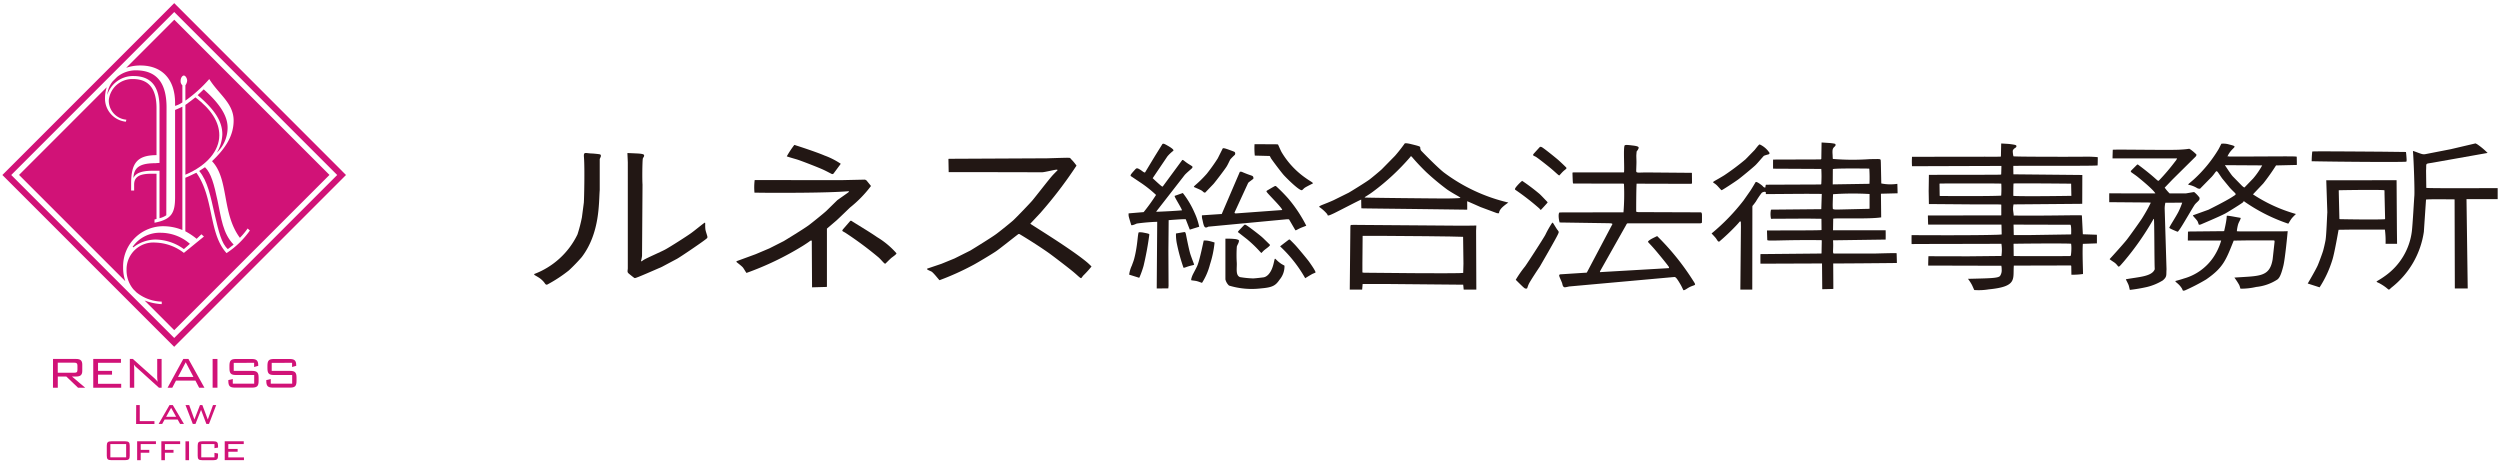 <svg id="レイヤー_1" data-name="レイヤー 1" xmlns="http://www.w3.org/2000/svg" width="259" height="48" viewBox="0 0 259 48">
  <defs>
    <style>
      .cls-1 {
        fill: #d11277;
      }

      .cls-2 {
        fill: #221714;
      }
    </style>
  </defs>
  <g>
    <g>
      <path class="cls-1" d="M17.818.555.245,18.13l17.8,17.8,17.8-17.8L18.049.325Zm.231.689L34.933,18.13c-.442.439-16.442,16.441-16.884,16.883L1.163,18.13C1.6,17.687,17.606,1.686,18.049,1.244Z"/>
      <g>
        <path class="cls-1" d="M7.7,37.574c.219,0,.323.059.323.307v.433c0,.253-.1.3-.323.3H5.985V37.574ZM5.488,40.166h.5V39.007h.88l1.214,1.159h.74L7.453,39.007h.44c.434,0,.63-.163.63-.578v-.663c0-.417-.2-.578-.63-.578h-2.4Z"/>
        <path class="cls-1" d="M9.66,37.188h2.872v.4H10.156v.833h1.451v.393H10.156v.947h2.4v.408H9.66Z"/>
        <path class="cls-1" d="M13.45,37.188h.312l2.229,1.993a2.847,2.847,0,0,1,.341.374,4.373,4.373,0,0,1-.045-.733V37.188h.456v2.978h-.278l-2.293-2.073a1.28,1.28,0,0,1-.3-.334,5.273,5.273,0,0,1,.033.652v1.755H13.45Z"/>
        <path class="cls-1" d="M18.441,39.052l.8-1.523.8,1.523ZM17.36,40.166h.49l.381-.733h2.017l.382.733h.548L19.52,37.188h-.531Z"/>
        <path class="cls-1" d="M22.027,37.188h.5v2.978h-.5Z"/>
        <path class="cls-1" d="M24.215,37.592v.831h1.878c.543,0,.7.168.7.7v.334c0,.549-.157.7-.7.7H24.355c-.537,0-.7-.155-.7-.7v-.081l.462-.108v.478h2.218v-.895H24.465c-.532,0-.694-.149-.694-.7v-.26c0-.555.162-.7.694-.7h1.589c.5,0,.7.138.7.653V37.9l-.427.122v-.434Z"/>
        <path class="cls-1" d="M28.15,37.592v.831h1.878c.541,0,.692.168.692.7v.334c0,.549-.155.7-.692.7h-1.74c-.537,0-.7-.155-.7-.7v-.081l.463-.108v.478h2.218v-.895H28.4c-.533,0-.694-.149-.694-.7v-.26c0-.555.161-.7.694-.7h1.588c.5,0,.7.138.7.653V37.9l-.428.122v-.434Z"/>
        <path class="cls-1" d="M14.109,41.962h.37v1.664H16v.3h-1.9Z"/>
        <path class="cls-1" d="M17.209,43.183l.519-.934.521.934Zm-.776.738h.37l.25-.456h1.354l.253.456h.4L17.9,41.962h-.338Z"/>
        <path class="cls-1" d="M19.217,41.962H19.6l.541,1.5.578-1.5h.244l.564,1.5.541-1.5H22.4l-.749,1.959h-.271l-.551-1.46-.577,1.46h-.278Z"/>
        <path class="cls-1" d="M11.433,47.38V46.008h1.636V47.38Zm-.37-1.2v1.031c0,.364.107.46.481.46h1.414c.37,0,.481-.1.481-.46V46.184c0-.356-.106-.467-.481-.467H11.544C11.17,45.717,11.063,45.828,11.063,46.184Z"/>
        <path class="cls-1" d="M14.207,45.717h1.949v.291H14.577v.6h.89V46.9h-.89v.776h-.37Z"/>
        <path class="cls-1" d="M16.716,45.717h1.948v.291H17.085v.6h.891V46.9h-.891v.776h-.369Z"/>
        <path class="cls-1" d="M19.215,47.675V45.721h.37v1.954Z"/>
        <path class="cls-1" d="M20.851,46.008V47.38h1.367v-.465l.37.068v.232c0,.359-.11.46-.48.46H20.956c-.379,0-.475-.1-.475-.46V46.184c0-.361.1-.467.475-.467h1.152c.366,0,.48.1.48.467v.185l-.37.061v-.422Z"/>
        <path class="cls-1" d="M23.281,45.717h1.972v.291h-1.6v.5h.966V46.8h-.966v.589h1.622v.284H23.281Z"/>
      </g>
      <g>
        <path class="cls-1" d="M13.742,25.573l.078.052a3.771,3.771,0,0,1,2.291-.808,5.122,5.122,0,0,1,2.939.99l.625-.546a4.61,4.61,0,0,0-2.994-1.146A3.423,3.423,0,0,0,13.742,25.573Z"/>
        <path class="cls-1" d="M12.754,27.68a4.159,4.159,0,0,1,4.293-4.242,5.209,5.209,0,0,1,1.847.391V11.051c-.261.131-.493.235-.755.339v9.029c0,1.614-.339,2.318-2.132,2.656v-.338l.208-.052V18h-.573c-1.2,0-1.745.338-1.745,1.119v.622h-.311v-.726c0-2.082.6-2.942,2.629-2.942V11.209c0-2.031-.808-3.019-2.446-3.019a2.439,2.439,0,0,0-2.5,2.211,1.991,1.991,0,0,0,1.823,2l-.052.208a2.408,2.408,0,0,1-2.162-2.419,3.627,3.627,0,0,1,.181-1.155L1.973,18.122,12.981,29.129A4.354,4.354,0,0,1,12.754,27.68Z"/>
        <path class="cls-1" d="M17.229,22.3l.025-11.164c0-2.55-1.015-3.852-3.2-3.852a3.1,3.1,0,0,0-1.92.684l-.458.457a2.559,2.559,0,0,0-.564,1.408A2.8,2.8,0,0,1,13.82,7.877c1.822,0,2.706,1.067,2.706,3.254v5.75a3.73,3.73,0,0,0-.391.026c-1.585,0-2.262.39-2.315,1.536.26-.546.91-.756,2.056-.756h.65v4.919A2.105,2.105,0,0,0,17.229,22.3Z"/>
        <path class="cls-1" d="M19.206,10.871V18.1c2.266-.963,3.513-2.5,3.513-4.085,0-1.354-.8-2.654-2.473-3.929C19.91,10.35,19.571,10.609,19.206,10.871Z"/>
        <path class="cls-1" d="M22.46,15.815a3.555,3.555,0,0,0,1.119-2.6c0-1.223-.833-2.5-2.474-3.958l-.624.6c1.665,1.431,2.552,2.629,2.552,4.06A3.916,3.916,0,0,1,22.46,15.815Z"/>
        <path class="cls-1" d="M18.055,2.042,13.071,7.026a4.411,4.411,0,0,1,1.479-.241c2.211,0,3.589,1.4,3.589,3.9v.286a2.542,2.542,0,0,0,.755-.365V8.84a.587.587,0,0,1-.182-.469c0-.312.182-.546.338-.546.131,0,.339.234.339.546a.988.988,0,0,1-.183.469v1.587A14.15,14.15,0,0,0,21.679,8.19c.963,1.562,2.525,2.5,2.525,4.294,0,1.509-.756,2.809-2.238,4.215,1.768,1.848.988,5.385,2.888,7.938a7.43,7.43,0,0,0,.8-.964l.235.207a8.922,8.922,0,0,1-2.419,2.342c-1.875-2.055-1.277-5.7-3.123-8.325-.313.129-.677.338-1.146.519V23.96a7.113,7.113,0,0,1,1.171.781l.494-.47.261.235L19.05,26.2a5.039,5.039,0,0,0-2.939-1.068,2.784,2.784,0,0,0-3,2.812,3.058,3.058,0,0,0,.722,2.044l.292.291a4.329,4.329,0,0,0,2.631.968v.262a5.969,5.969,0,0,1-1.776-.375l3.07,3.071L34.134,18.122Z"/>
        <path class="cls-1" d="M22.252,22.268c.416,1.769.7,2.966,1.352,3.539l.6-.469c-1.119-1.144-1.277-2.705-1.667-4.553-.364-1.717-.675-2.863-1.3-3.461l-.6.39C21.523,18.781,21.808,20.315,22.252,22.268Z"/>
      </g>
    </g>
    <g>
      <path class="cls-2" d="M146.065,14.9c1.354.333.994.254,1.1.57a.349.349,0,0,0,.07.143c.126.136,1.635,1.69,2.339,2.246a17.921,17.921,0,0,0,6.69,3.124c-.586.42-.856.656-.956,1.006-.014.03.016.09-.014.1a.727.727,0,0,1-.22-.01l-1.694-.63c-.9-.4-1.36-.6-1.38-.6,0,.014.01.874,0,.874-9-.12-10.935-.124-10.955-.144s-.024-.89-.024-.9c-.17.05-2.01,1.016-2.786,1.4-.8.384-.654.24-.74.1a3.968,3.968,0,0,0-.84-.75c.1-.164.51-.24,1.506-.69l1.574-.78c.316-.184,1.75-1.07,2.136-1.354.23-.17,1.084-.88,1.28-1.066l1.37-1.394a16,16,0,0,0,1.01-1.285C145.629,14.8,146.049,14.9,146.065,14.9Zm.034,1.373a23.8,23.8,0,0,1-3.84,3.57c-.58.436-.92.57-.87.62.03.03,7.309.1,8.409.1.346,0,1.33-.024,1.476-.05.01,0,.024.006.024,0-.03-.12-.444-.264-1.354-.864a25.84,25.84,0,0,1-2.185-1.816c-1.06-1.034-1.5-1.614-1.524-1.62C146.129,16.159,146.125,16.235,146.1,16.269Z"/>
      <path class="cls-2" d="M208.193,14.92c.69.09.7.116.706.23.01.16-.2.16-.33.365a.229.229,0,0,0-.046.144,2.536,2.536,0,0,0,.07.536c.436.05,5.14.05,7.056.044a13.254,13.254,0,0,1,1.66.04c.03.016.02.1.02.146,0,.234-.01.714-.02.714-.46.06-5.526.03-7.586.036l-1.14.01c-.01.01,0,.874.01.874l7.136.07-.01,2.986-7.116.06a2.411,2.411,0,0,0-.05.484c.006.2.046.4.066.6,0,.024-.016.07.01.07,3.26.044,6.994-.07,7.054-.01l.1,1.95,1.454.05c.006,0,.006.89,0,.894l-1.454.05c-.07.916.034,3,.014,3.125a7.72,7.72,0,0,1-1.2.074c0-.01-.01-.839-.014-.9a.069.069,0,0,0-.06-.06l-5.89.015c-.109,1.39.4,2.17-2.595,2.46a6.383,6.383,0,0,1-1.5.07c-.024-.026-.164-.366-.254-.546a5.073,5.073,0,0,0-.4-.614c2.324-.056,3.13-.066,3.32-.3a1.03,1.03,0,0,0,.17-.664,1.73,1.73,0,0,0-.036-.39l-7.574-.02c-.01-.006.014-.969.024-.969l4.12.01,3.44-.036a4.461,4.461,0,0,0,0-1.26l-4.12.01c-.564,0-4.024.006-5.184.016-.01-.006-.01-.92,0-.926.824.01,6.61.036,8.674-.034a6.239,6.239,0,0,0,.656-.036c0-.01-.016-1.014-.026-1.02H199.76c-.01,0-.036-.94-.026-.944l7.56-.01a.043.043,0,0,0,.04-.036v-1.07c0-.054-1.234-.024-3.064-.034l-4.436-.036L199.81,19.8l.024-1.686c7.926-.014,7.446.006,7.49-.06,0-.02.03-.86.02-.864l-9.26.03a7.859,7.859,0,0,1,0-.976l7.516-.01c1.054,0,1.68.01,1.694-.02l.03-1.349C207.534,14.876,208.114,14.91,208.193,14.92Zm.39,5.369c.031.03,1.65.066,6.01,0l-.024-1.26c-.05,0-5.916-.06-5.966-.014C208.583,19.045,208.573,20.279,208.583,20.289Zm-7.649-1.234.016,1.21c0,.04.074.04.12.04,5.31.034,6.24-.03,6.254-.04a11.068,11.068,0,0,0,.01-1.236c-.04-.04-6.34-.02-6.36-.014A.047.047,0,0,0,200.934,19.055Zm9.149,5.3,4.486-.07c.01-.15.03-.954-.076-1l-5.89-.016c0,.006.02,1.076.026,1.08Zm-1.464,2.16c.04.04,5.8.02,5.83.01a.1.1,0,0,0,.094-.074,5.117,5.117,0,0,0,.05-.616,3.768,3.768,0,0,0-.024-.58c-.186-.05-4.17-.03-5.966,0Z"/>
      <g>
        <path class="cls-2" d="M189.681,14.826c.49.064.45.08.474.134.06.156-.134.246-.194.335-.086.124-.146.205-.1.78,0,.124.014.364.024.39a24.967,24.967,0,0,0,3.84.02c1.246-.006,1.1-.08,1.13.34l.046,2.18a4.784,4.784,0,0,0,1.663.04c.006,0,.03.974.026.98l-1.725.044.026,2.45c-1.256.2-4.576.046-4.946.136-.01,0-.024,0-.024.01l-.02,1.19h5.45c.01,0,.01.964,0,.964l-5.45.076c.064.85-.07,1.31.07,1.37h4.29c1.424-.036,2.194-.06,2.23-.026,0,.01.034,1.006.023,1.006-1.479.02-5.873.054-6.593.049l.014,2.594c0,.016,0,.046-.024.046s-1.126.034-1.126.024l-.024-2.664-6.375.024c-.01,0-.01-.993,0-.993l6.275-.06c.02,0,.05-.006.05-.026l.024-1.32c0-.024-.044-.04-.074-.04-4.01-.044-5.5.126-5.569-.01-.006-.034-.036-.99-.03-.994,2.789-.006,5.609,0,5.649-.046,0-.01-.006-.91-.01-1.094,0-.02,0-.07-.026-.07l-1.444-.02-3.755.02a2.418,2.418,0,0,1-.05-.486,2.2,2.2,0,0,1,.05-.46l5.209-.05.05-1.574c-.25-.016-1.98-.016-2.594-.01l-3.175.024c-.11-.224-.01.016-.024-.16-.01-.14-.326-.07-.436.04a8.9,8.9,0,0,0-.594.886c-.386.55-.33.364-.366.53l-.01,8.6H180.3l.06-6.493c0-.186-.01-.546-.01-.56-.206.02.06-.146-.546.484a22.355,22.355,0,0,1-1.684,1.59c-.15.05-.22-.18-.376-.374-.134-.166-.414-.45-.424-.466a21.344,21.344,0,0,0,3.31-3.414l.7-1c.19-.284.514-.844.544-.894.046-.06.186-.04.656.324.08.06.134.15.22.2.04.024.13.034.144.014a1.913,1.913,0,0,1,.036-.244.064.064,0,0,1,.06-.036l5.6-.024c.034,0,.09-.01.094-.05.006-.02.026-.516.026-.776s-.016-.784-.026-.784l-4.989-.026c-.01,0-.01-.944,0-.944l4.9-.016c.04,0,.094-.03.094-.07l.026-1.683C188.955,14.776,189.6,14.816,189.681,14.826Zm.2,2.7-.01,1.576,3.806-.06a13.927,13.927,0,0,0-.016-1.54c0-.026-.034-.036-.06-.036C189.711,17.419,189.885,17.525,189.885,17.529Zm.026,2.59c-.006.06-.03.616-.036.92a5.679,5.679,0,0,0,.01.586c.016.1.37.09.646.084l3.124-.074a.042.042,0,0,0,.036-.036V20.1A29.874,29.874,0,0,0,189.911,20.119Z"/>
        <path class="cls-2" d="M182.462,15.04a2.417,2.417,0,0,1,.87.815.2.2,0,0,1-.1.134,3.859,3.859,0,0,0-.48.146c-.066.034-.63.734-.9.99s-1.47,1.25-1.79,1.48c-.446.32-1.66,1.11-1.7,1.1-.056,0-.39-.42-.536-.544-.47-.426-.67-.09.806-1a24.98,24.98,0,0,0,2.2-1.65l.956-.98c.544-.7.48-.573.62-.519A.372.372,0,0,0,182.462,15.04Z"/>
      </g>
      <g>
        <path class="cls-2" d="M61.536,15.915c.73.07.656.084.69.134.09.126-.074.34-.094.436v3.2c-.106,1.294.044,4.444-1.866,6.954a18.263,18.263,0,0,1-1.324,1.369,14.543,14.543,0,0,1-2.25,1.476c-.18.05-.23-.136-.356-.276a2.412,2.412,0,0,0-.374-.354c-.18-.136-.53-.326-.58-.36-.03-.026-.056-.086-.026-.11a8.17,8.17,0,0,0,4.47-4.095,15.477,15.477,0,0,0,.46-1.77l.2-1.524c.034-.44.1-3.566.014-4.68-.05-.586.076-.466.676-.42C61.3,15.9,61.416,15.905,61.536,15.915Z"/>
        <path class="cls-2" d="M66.261,15.915c.44.05.514.1.45.3-.036.08-.11.156-.12.246-.046.354-.066,2.134-.026,2.66l-.05,7.394a4.247,4.247,0,0,1-.11.546c.19,0-.04.054.34-.17.3-.176,1.74-.81,2.136-1.02.524-.276,2.31-1.426,2.69-1.7.41-.29,1.344-1.07,1.44-1.1s.01.27.074.726c.026.174.21.674.206.76-.01.11-.026.12-.39.39-.516.384-2.356,1.634-2.76,1.864l-1.6.849c-2.74,1.2-2.74,1.166-2.81,1.14-.086-.05-.36-.27-.536-.414-.23-.18-.184-.24-.154-.566V16.849c-.006-.334-.046-.984-.04-.994C65.325,15.865,66.165,15.905,66.261,15.915Z"/>
      </g>
      <path class="cls-2" d="M110.952,16.475a4.211,4.211,0,0,1,.47.544c.04.05.116.11.086.166a44.078,44.078,0,0,1-3.746,4.9l-1.024,1.09c.09.1,4.154,2.56,5.863,3.984.17.14.47.435.48.449a10.445,10.445,0,0,1-.859.946c-.07.08-.15.21-.2.254-.076.06-.376-.27-.776-.6-.37-.32-2.114-1.659-2.614-2.015-1.41-.99-2.99-1.93-3.01-1.94a.148.148,0,0,0-.12,0c-.376.276-1.886,1.486-2.3,1.77-.4.276-1.986,1.226-2.376,1.429a27.731,27.731,0,0,1-3.489,1.576c-.054-.02-.534-.666-.8-.87-.06-.046-.37-.166-.44-.216s-.05-.11-.044-.11l1.48-.5,1.354-.554,1.649-.826c.36-.22,2.156-1.324,2.666-1.7.36-.26,1.54-1.214,1.77-1.424.4-.376,1.714-1.746,1.974-2.05.41-.49,1.78-2.266,2.106-2.616.164-.18.494-.5.51-.524s-.03-.056-.06-.06c-.16-.02-1.17.244-1.526.27-.13,0-5.884-.016-8.629-.016-.33,0-1.06.006-1.064,0l-.026-1.344c.006-.04.08-.036.12-.036l10.1-.05C111.272,16.319,110.778,16.315,110.952,16.475Z"/>
      <g>
        <path class="cls-2" d="M256.6,14.92a7.091,7.091,0,0,1,1.1.909c0,.006.02.01.01.016L252,16.859c-.81.136-.6.006-.66.816l.024,1.79c.4.054,5.329.03,7.395.024v1.14H255.53l.126,9.259H254.32l-.024-9.233c-.716-.006-2.906-.03-2.96.024l-.226,3.346a8.978,8.978,0,0,1-3.36,5.773c-.434.39-.06.21-1.21-.434-.094-.056-.2-.086-.29-.146-.13-.08.1-.09.87-.65a6.661,6.661,0,0,0,2.75-4.619c.09-.774.22-3.21.256-3.644.044-.556-.06-3.666-.146-4.666.136.02.766.286.97.326a.78.78,0,0,0,.34,0l2.616-.51,2.559-.6A.806.806,0,0,0,256.6,14.92Z"/>
        <path class="cls-2" d="M249.256,15.745c.01,0,.06.524.07.79,0,.07-.006.214-.036.214-.38.06-6.919.016-9.8-.044a9.513,9.513,0,0,1,.06-1c.034-.024.054-.044,7.213.01Z"/>
        <path class="cls-2" d="M248.32,23.875l.016,1.384h-1.19a9.354,9.354,0,0,0-.07-1.47h-3.639l-1.16.016c-.066.354-.43,2.454-.646,3.124a11.355,11.355,0,0,1-1.32,2.839l-1.21-.39c-.01,0-.03.006-.024,0,.09-.15.81-1.38,1.03-1.864.13-.295.52-1.345.58-1.579.074-.27.2-.81.244-1.086.086-.544.15-2.45.18-2.85l-.11-3.31s-.014-.01-.01-.01l7.295-.01Zm-6.009-3.346.05,2.136c0,.024.036.034.06.04,2.435.05,4.609.04,4.655,0a.114.114,0,0,0,.02-.05l-.06-2.586a3.581,3.581,0,0,0-.01-.36c-.4-.064-3.549-.024-4.729,0C242.291,19.709,242.307,20.259,242.311,20.529Z"/>
      </g>
      <g>
        <path class="cls-2" d="M230.948,14.97c1.014.25.41.18-.08,1.029-.08.136-.08.186-.11.21.064.03-.026,0,.07-.014.06,0,.114.024.174.024,4.685,0,6.905-.054,6.939.02.006.06.02.85.01.85l-2.154.05a21.953,21.953,0,0,1-1.32,1.866l-1.07,1.13a15.965,15.965,0,0,0,4.45,2.034c0,.01-.316.3-.45.476s-.276.444-.34.53a18,18,0,0,1-4.37-2.17c-.08-.05-.209-.156-.236-.16s-.06.1-.11.134c-.4.29-1.623,1.04-1.813,1.14-.62.326-2.336,1.046-2.546,1.14-.064.01-.164.04-.194.01-.016-.014-.076-.23-.13-.34-.09-.164-.46-.53-.476-.59a.035.035,0,0,1,.016-.04l1.584-.57c.126-.06,1.776-.884,2.426-1.3.62-.406.49-.2-.23-1.006l-.776-.944c-.734-1.04-.43-.876-1.07-.17l-1.22,1.244c-.34,0-.234-.1-.824-.314-.52-.186-.606.054.214-.68a13.954,13.954,0,0,0,2.536-3.11c.1-.179.26-.519.29-.559A2.054,2.054,0,0,1,230.948,14.97Zm-.4,2.215c.06.08.526.814.75,1.07l.979,1c.18.16.25.206.306.11l.844-.874a7.851,7.851,0,0,0,.936-1.356l-3.855-.024C230.532,17.189,230.512,17.145,230.552,17.185Z"/>
        <path class="cls-2" d="M226.928,15.479a4.693,4.693,0,0,1,.614.52c.026.06,0,.126-.07.22l-2.4,2.376-.8.834c-.014.016.01.046.026.06a4.558,4.558,0,0,0,.47.546h1.7c.99-.166.814-.146.87-.12a3.069,3.069,0,0,1,.52.544.311.311,0,0,1-.07.316c-.13.15-.3.274-.416.434-.21.3-1.094,1.84-1.38,2.28a4.712,4.712,0,0,1-.35.5c-.02.024-.07.01-.1,0-.934-.376-.794-.4-.794-.4-.01-.09.63-1.054.93-1.63a7.749,7.749,0,0,0,.4-.964l-1.746.01a2.594,2.594,0,0,0-.07.68l.19,6.223c-.044.58.08.746-.384,1.14a5.683,5.683,0,0,1-1.626.68,16.979,16.979,0,0,1-1.79.306c-.014-.016-.073-.346-.133-.51-.077-.19-.237-.486-.271-.56,0-.01,0-.036.015-.036,1.319-.24,2.609-.274,2.945-.98a.214.214,0,0,0,.024-.074c-.044-.565-.034-5.135-.09-5.185-.03-.034-.06.016-.08.076a28.935,28.935,0,0,1-3,4.29c-.75.863-.456.583-.96.18-.08-.066-.466-.3-.546-.39.23-.246,1.426-1.566,1.77-2,.285-.36,1.335-1.83,1.575-2.2.74-1.18.87-1.6.934-1.64-.014,0-.164-.026-.244-.026l-4.069-.034c-.01-.006-.01-.92,0-.92.88.01,4.063.02,4.773.01-.04-.06-.164-.36-1.844-1.72-.16-.13-.57-.41-.606-.436-.134-.11-.1-.144-.06-.2.1-.106.576-.58.62-.62a.084.084,0,0,1,.1,0c2.114,1.58,1.994,1.77,2.17,1.634a21.476,21.476,0,0,0,1.67-1.964,1.086,1.086,0,0,0,.2-.316h-6.683c-.01,0,.02-.883.024-.894.026-.06,5.655.05,6.879-.01,1.19-.06.98-.146,1.116-.05A.385.385,0,0,0,226.928,15.479Z"/>
        <path class="cls-2" d="M231.218,22.409c.3.056.88.156.894.16.045.01.03.076-.084.316a2.628,2.628,0,0,0-.146.314,3.913,3.913,0,0,0-.144.75c.054.046,1.379.016,4.713.016.15,0,.526-.01.556-.016-.04.416-.266,2.806-.446,3.565-.27,1.114-.464,1.31-.62,1.44a4.922,4.922,0,0,1-2.2.774,6.917,6.917,0,0,1-1.625.18c-.02-.014-.074-.26-.134-.384a6.957,6.957,0,0,0-.5-.766c2.589-.18,3.655-.024,3.965-1.9l.2-1.82c-.014-.1.016-.11-.1-.13H232.7l-1.289.02c-.806,2.01-1.066,2.789-2.856,4.025a20.554,20.554,0,0,1-2.21,1.14c-.06.01-.154.034-.19.01s-.07-.15-.11-.216c-.334-.544-.74-.674-.664-.78.014,0,.61-.16.87-.254a5.471,5.471,0,0,0,3.02-2.145,6.149,6.149,0,0,0,.834-1.754c0-.01.01-.036,0-.036h-3.444c-.006,0,.014-.884.014-.894.01-.04.106-.04.16-.04l3.586-.036c.364-1.57.224-1.544.29-1.6a2.744,2.744,0,0,1,.364.04C231.122,22.389,231.168,22.405,231.218,22.409Z"/>
      </g>
      <g>
        <path class="cls-2" d="M82.474,15.07c.136.04,2.11.679,2.936,1.039a7.731,7.731,0,0,1,1.694.86l-.74,1a.174.174,0,0,1-.18.06c-.1-.046-.61-.32-.92-.46-.454-.21-2.25-.91-2.69-1.046-.13-.04-.844-.24-1.064-.324a9.667,9.667,0,0,1,.784-1.185A1.056,1.056,0,0,1,82.474,15.07Z"/>
        <path class="cls-2" d="M89.7,18.655a.344.344,0,0,1,.074.044c.14.17.44.54.46.57a12.254,12.254,0,0,1-2.159,2.22c-.13.12-1.054,1.02-1.4,1.336l-1.006.86v6.009c0,.03-.054.034-.084.034l-1.456.04L84.1,24.919c-.33.07.184-.154-.92.546a31.061,31.061,0,0,1-5.84,2.809c-.056-.036-.286-.47-.4-.59-.156-.17-.605-.5-.629-.535a.068.068,0,0,1,.009-.094l1.964-.72,1.43-.606,1.48-.75c.25-.15,2-1.214,2.59-1.644.28-.206,1.5-1.186,1.82-1.48l1.14-1.116c.33-.24,1.116-.78,1.16-.824a.283.283,0,0,0,.05-.11c-2.164.2-7.694.17-8.29.17l-1.5-.016a6.082,6.082,0,0,1,.02-1.3c.056-.02,7.126.02,9.166,0l2.273-.05A.836.836,0,0,0,89.7,18.655Z"/>
        <path class="cls-2" d="M88.27,22.919c.1.08,1.863,1.13,2.593,1.646a8.444,8.444,0,0,1,2.01,1.674c.01.11-.39.366-.534.486-.21.184-.556.54-.606.584-.09.075-.334-.29-.7-.63a36.569,36.569,0,0,0-3.469-2.574c-.294-.17-.37-.16-.23-.35l.756-.87A.165.165,0,0,1,88.27,22.919Z"/>
      </g>
      <g>
        <path class="cls-2" d="M169.113,15.07c.734.086.724.18.57.445s-.11-.015-.16.58c0,.23.014.454.014.68,0,.32-.03.844-.024.96.014.2.21.14,1.044.13l4.689.04a.037.037,0,0,1,.036.034c0,.06.014,1.016.01,1.046s-.076.06-.12.06l-5.619-.016c-.04.48-.05,2.87-.04,2.886.01.04.15.06.23.06l6.493.024a.309.309,0,0,1,.086.23c.01.246,0,.776,0,.82-.006.07-.176.09-.176.09h-7.519c-.09,0-.134.126-.18.206l-2.664,4.723c-.02.036-.04.126-.016.126,1.77-.106,6.519-.376,7.129-.416.026,0,.016-.1-.014-.144-.2-.3-1.259-1.585-1.575-1.939-.18-.206-.52-.56-.554-.606-.016-.014-.106-.074.324-.33.2-.11.536-.27.606-.3a25.779,25.779,0,0,1,3.669,4.529c.424.66.32.456-.28.74-.27.13-.566.39-.676.326-.014-.02-.174-.376-.28-.556-.544-.934-.56-.794-.784-.79l-10.765.97c-.49.106-.546.146-.666-.1-.034-.086-.04-.18-.074-.27-.256-.656-.4-.8-.206-.886l2.546-.164c.084-.01.2.02.244-.05l2.642-5c-.06-.074-.176-.074-.41-.084l-5.066-.076c-.1-.324-.166-.974,0-1.04l6.616-.014a23.307,23.307,0,0,0,.05-2.93c-.006-.04-.08-.036-.12-.04l-5.116-.01c-.056,0-.056-.1-.06-.146-.016-.14-.04-.954-.04-.97s.064-.034.1-.034h5.21c.026,0,.036-.04.036-.06.044-.57-.076-2.406.05-2.715C168.337,14.986,168.623,15.01,169.113,15.07Z"/>
        <path class="cls-2" d="M159.758,15.259c.343.216,1.443,1.11,1.673,1.31.256.226.73.68.81.766.14.134-.07.2-.3.42-.14.134-.34.37-.39.414s-.35-.274-.8-.654c-.349-.3-1.423-1.14-1.623-1.26s-.346-.106-.276-.28c.036-.046.656-.729.69-.759a.305.305,0,0,1,.17.02A.2.2,0,0,0,159.758,15.259Z"/>
        <path class="cls-2" d="M157.792,18.8a20.658,20.658,0,0,1,1.726,1.31c.2.186.57.586.764.786.056.06.06.06.02.12-.09.11-.534.594-.62.68-.1.11-.15-.046-.19-.086a26.086,26.086,0,0,0-2.51-1.95c-.05-.06-.09-.12.34-.58a4.454,4.454,0,0,1,.366-.34c.014-.014.04.026.06.036S157.778,18.789,157.792,18.8Z"/>
        <path class="cls-2" d="M160.911,23.125c.136.214.27.44.41.654a1.062,1.062,0,0,1,.146.2c.044.11.07.114-1.02,2.034l-.919,1.6c-.236.346-1.016,1.53-1.14,1.8-.076.144-.156.42-.18.46s-.2.02-.22.01a1.827,1.827,0,0,1-.266-.22c-.2-.186-.68-.666-.69-.676a11.475,11.475,0,0,1,.97-1.393c.286-.406,1.69-2.566,2.086-3.246a10.468,10.468,0,0,1,.733-1.29C160.827,23.055,160.9,23.115,160.911,23.125Z"/>
      </g>
      <path class="cls-2" d="M151.008,23.379c.56,0,1.85,0,1.94-.014.006.014-.024.36-.024.54l.024,6.1h-1.31c-.014,0-.03-.51-.05-.51l-8.053-.074h-2.366c-.014,0-.034.58-.05.584h-1.284l.064-6.469c.036-.3-.124-.234.93-.234Zm-9.863,4.835c0,.03.13.034.194.04,8.239.09,10.215.054,10.249.02.01-.006.026-.646.026-.965l-.036-2.73c0-.014,0-.044-.024-.044-.77-.046-6.409-.09-8.459-.1h-1.926l-.024,2.859Z"/>
      <g>
        <path class="cls-2" d="M120.931,15.07c.716.4.686.525.586.58a4.073,4.073,0,0,0-.57.545l-1.53,2.264c.1.1.874.82.96.85a.073.073,0,0,0,.094,0l2.016-2.74c.14,0,.2.13.6.39.466.3.53.28.4.47-.08.086-.574.49-.754.7l-2.946,3.786s0,.024,0,.024c.26,0,2.04-.084,2.67-.15-.09-.284-.67-1.184-.74-1.4-.014-.03-.044-.08-.014-.1.014,0,.79-.28.84-.29a9.362,9.362,0,0,1,1.21,2.036,6.633,6.633,0,0,1,.484,1.454c-.024.01-.494.15-.74.23-.07.02-.214.08-.24.06l-.414-1.064c-.21-.036-1.77.094-1.77.094l-.026,3.176.016,3.659a.694.694,0,0,0-.016.23l-1.21.014.05-6.909a19.778,19.778,0,0,0-2.11.18c-.05.016-.484.23-.58.16,0-.01-.2-.644-.254-.87a1.075,1.075,0,0,1-.016-.344l1.556-.13a19.792,19.792,0,0,0,1.284-1.78,12.319,12.319,0,0,0-1.53-1.226l-1.09-.73c-.03-.07-.08-.094.35-.564.24-.266.25-.336.67-.066.156.1.37.3.46.256l.98-1.626.826-1.329C120.531,14.886,120.531,14.84,120.931,15.07Z"/>
        <path class="cls-2" d="M132.41,14.98c.08.17.23.535.36.779a8.657,8.657,0,0,0,2.486,2.676c.424.31.83.5.754.57-.1.054-.6.3-.8.424-.12.07-.24.226-.314.266-.23.134-1.54-1.17-1.88-1.536-.256-.28-1.14-1.454-1.336-1.75-.054-.08-.1-.244-.154-.25l-1.53-.04a7.62,7.62,0,0,1-.026-1.183l2.33.014C132.36,14.96,132.4,14.966,132.41,14.98Z"/>
        <path class="cls-2" d="M127.356,15.526c.184.069.48.173.554.219a.255.255,0,0,1,.016.3,5.851,5.851,0,0,0-.46.46c-.136.246-.24.51-.39.75-.186.3-1.1,1.5-1.356,1.8l-.864.9c-.186,0-.14-.074-.41-.24-.229-.124-.629-.28-.725-.33-.164-.074.3-.25,1.3-1.38a18.685,18.685,0,0,0,1.14-1.6l.52-1.039C126.77,15.34,126.886,15.355,127.356,15.526Z"/>
        <path class="cls-2" d="M128.71,17.829c.97.42,1.066.33,1.13.52.01.056.036.126,0,.17-.06.076-.454.326-.534.436L127.9,22.009c0,.086.06.1.156.1l4.774-.35c.08-.15-1.434-1.62-1.584-1.856-.05-.074-.056-.094.01-.154.1-.06.694-.41.8-.46a.147.147,0,0,1,.144,0,16.43,16.43,0,0,1,1.276,1.294,14.343,14.343,0,0,1,1.854,2.8c-.1.046-.41.156-.6.24-.166.076-.37.19-.476.236-.02,0-.05,0-.06-.016l-.64-1.1c-.034-.04-.21-.03-.314-.02l-8.06.76c-.4.24-.46-.02-.6-.69a1.367,1.367,0,0,1-.06-.486l1.94-.13c.04,0,.1.01.12-.024l1.866-4.35A.353.353,0,0,1,128.71,17.829Z"/>
        <path class="cls-2" d="M129.126,23.335c.294.174,1.374,1.01,1.62,1.23.214.194.78.754.814.79.09.094-.42.414-.62.594-.09.076-.234.246-.254.256-.05.024-.436-.54-1.49-1.42l-.946-.74c-.02-.02.066-.12.11-.17.166-.18.53-.56.57-.59a.23.23,0,0,1,.146.02C129.09,23.319,129.11,23.319,129.126,23.335Z"/>
        <path class="cls-2" d="M122.861,24.265c.04.194.306,1.574.46,2.06.106.334.36.993.386,1.063.03.09-.2.071-.74.256-.15.054-.31.12-.36.084a19.094,19.094,0,0,1-.67-2.423,4.742,4.742,0,0,1-.106-1.116c.016,0,.71-.124.846-.144C122.751,24.039,122.807,24.029,122.861,24.265Z"/>
        <path class="cls-2" d="M118.487,24.105c.694.13.58.144.57.3a31.868,31.868,0,0,1-.586,3.15,9.977,9.977,0,0,1-.424,1.189.064.064,0,0,1-.06.026c-.07-.026-.97-.306-1.006-.316a3.11,3.11,0,0,1,.28-.944c.08-.235.18-.465.24-.7.366-1.374.356-2.62.476-2.74A1.665,1.665,0,0,1,118.487,24.105Z"/>
        <path class="cls-2" d="M127.91,24.759a1.225,1.225,0,0,1,.426.11c.08.2-.146.47-.2.68a12.581,12.581,0,0,0-.01,1.61c.046.569-.16,1.365.34,1.549a10.062,10.062,0,0,0,1.356.136c.224-.006.844-.08,1.07-.11.314-.04.8-.376,1.05-1.416.2-.809.02-.533.72-.039.124.1.354.2.41.246a2.131,2.131,0,0,1-.5,1.439c-.41.6-.7.81-1.9.91a8.073,8.073,0,0,1-3.346-.29,1.274,1.274,0,0,1-.374-.64V24.725A8.5,8.5,0,0,1,127.91,24.759Z"/>
        <path class="cls-2" d="M134.156,25.355c.274.29,1.244,1.454,1.454,1.744.875,1.229.66,1.135.64,1.155-.1.054-.214.084-.314.14-.24.134-.706.42-.716.43a13.724,13.724,0,0,0-2.6-3.3c0-.01.834-.646.894-.69a.112.112,0,0,1,.126,0C133.686,24.879,133.986,25.175,134.156,25.355Z"/>
        <path class="cls-2" d="M125.32,24.979c.17.04.476.13.51.146a10.7,10.7,0,0,1-.474,2.263,6.58,6.58,0,0,1-.826,1.916c-.084-.02-.359-.136-.543-.18s-.49-.07-.556-.086.016-.294.106-.51c.12-.26.4-.754.51-1.014.264-.635.643-2.575.663-2.595A2.01,2.01,0,0,1,125.32,24.979Z"/>
      </g>
    </g>
  </g>
</svg>
